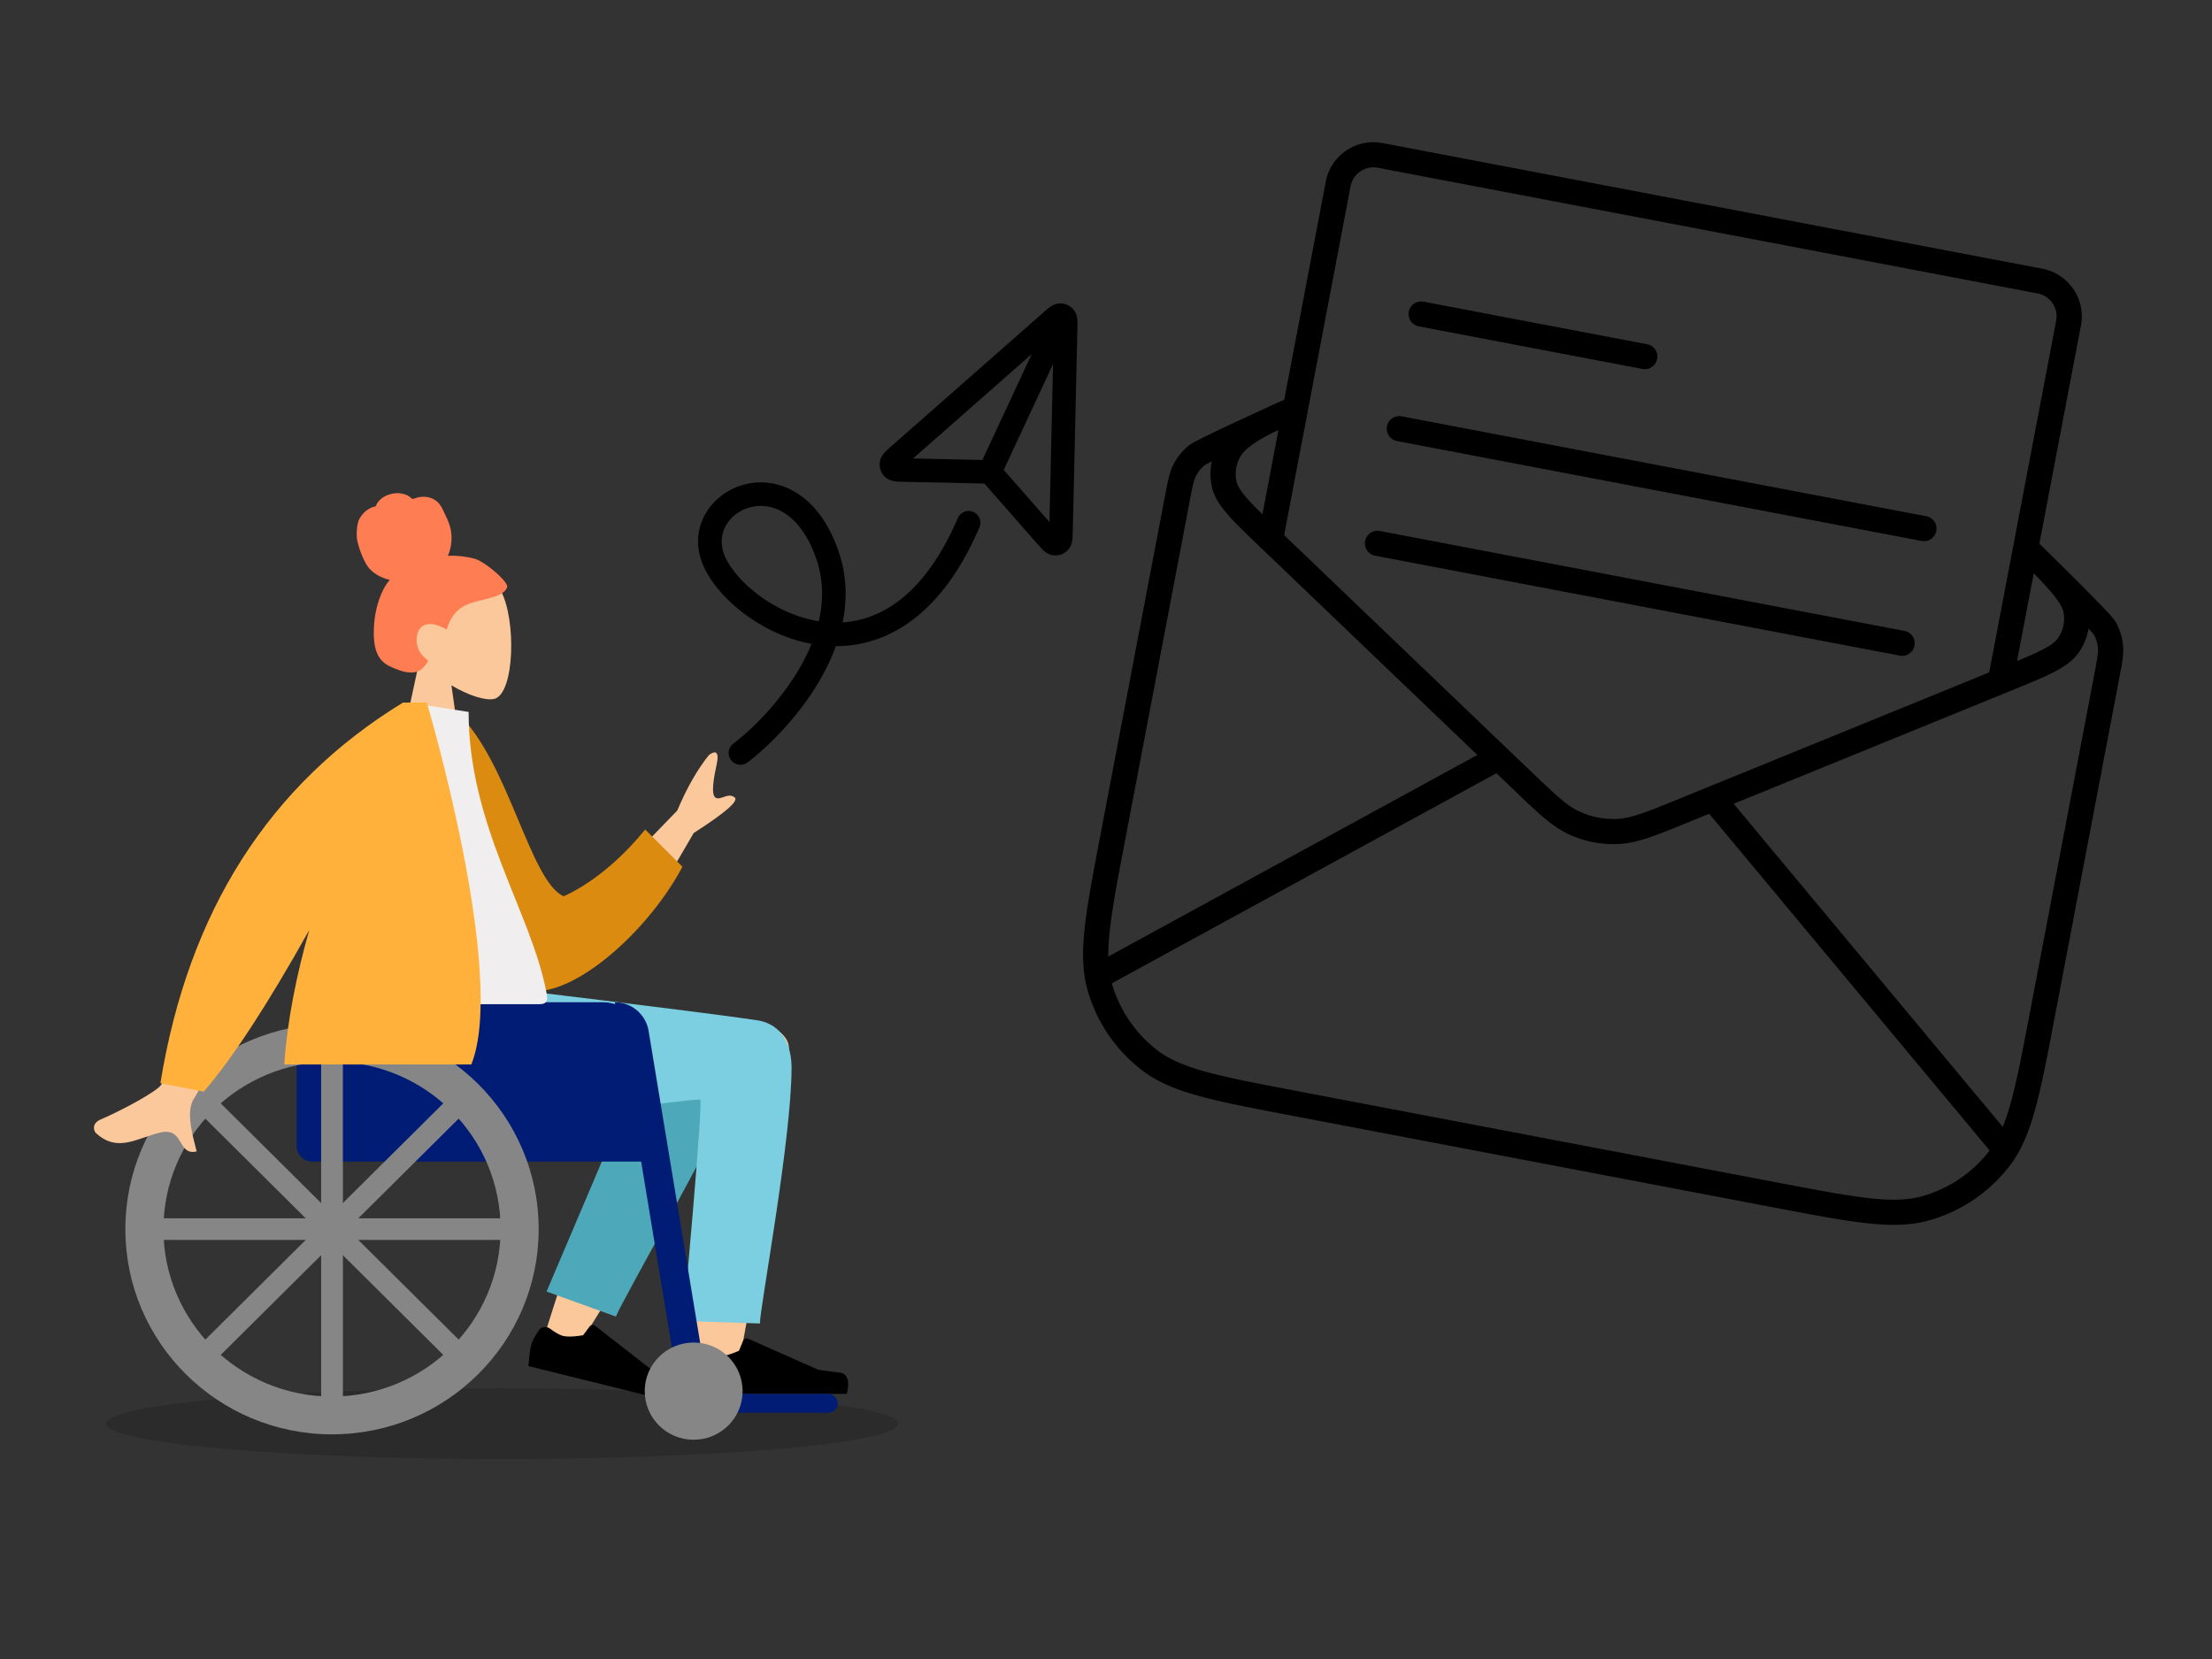 <svg xmlns="http://www.w3.org/2000/svg" width="564" height="423" fill="none"><rect width="100%" height="100%" fill="#333333" stroke="none"/><g clip-path="url(#a)"><ellipse cx="128" cy="363" fill="#000" opacity=".15" rx="101" ry="9"/><path fill="#FAC89A" fill-rule="evenodd" d="M115.103 174.741c4.475 2.684 8.872 3.981 10.936 3.452 5.176-1.328 5.651-20.168 1.647-27.596-4.005-7.427-24.592-10.664-25.63 4.052-.36 5.107 1.796 9.665 4.98 13.385l-5.71 26.481h16.586z" clip-rule="evenodd"/><path fill="#FF7D53" fill-rule="evenodd" d="M121.135 142.508c-2.267-.688-5.557-.921-6.941-.763.788-1.877 1.1-3.968.845-6.004-.247-1.978-1.136-3.663-1.957-5.428-.379-.814-.808-1.623-1.448-2.245a4.96 4.96 0 0 0-2.343-1.253c-.885-.204-1.811-.187-2.698-.001-.392.082-.744.26-1.129.359-.394.102-.585-.143-.871-.39-.689-.594-1.7-.888-2.572-.993-.978-.117-1.993.029-2.926.349-.908.312-1.78.818-2.437 1.555a4 4 0 0 0-.73 1.114c-.071.169-.083.269-.252.331-.157.057-.341.059-.503.114-1.566.527-2.904 1.731-3.633 3.277-.426.902-.627 2.489-.572 4.269s1.67 6.423 3.18 8.117c1.348 1.511 3.33 2.509 5.243 2.946-1.27 1.443-2.115 3.248-2.74 5.082a24.8 24.8 0 0 0-1.254 6.174c-.147 2.005-.16 4.125.312 6.087.442 1.835 1.386 3.34 2.964 4.295.722.437 1.5.766 2.282 1.066.77.296 1.543.584 2.351.75 1.527.314 3.288.26 4.464-.95.424-.436.891-.984 1.2-1.517.112-.191.179-.317.043-.504-.161-.224-.423-.396-.631-.572a5.9 5.9 0 0 1-2.106-3.924c-.188-1.61.247-3.689 1.821-4.392 1.942-.868 4.082.128 5.808 1.056.734-2.577 2.241-4.897 4.603-6.079 2.614-1.308 5.613-1.461 8.299-2.583.699-.293 1.412-.625 1.928-1.221.215-.249.467-.572.553-.901.113-.432-.167-.795-.384-1.132-1.148-1.789-5.503-5.401-7.769-6.089" clip-rule="evenodd"/><path fill="#FAC89A" fill-rule="evenodd" d="M177.705 302.835c-1.291 14.006-.001 44.111.693 52.796.436 5.458 7.926 4.029 8.625-.339.119-.74.602-3.34 1.322-7.219 3.531-19.022 12.773-68.804 12.789-80.909.008-5.551-12.436-9.989-17.414-3.284-4.093-2.855-9.902-3.621-13.484 2.145-2.711 4.366-9.154 16.758-16.024 31.229-6.02 12.677-15.425 43.452-15.425 43.452l7.985 3.622s19.724-31.493 32.143-53.573a742 742 0 0 0-1.21 12.08" clip-rule="evenodd"/><path fill="#4DA8BA" fill-rule="evenodd" d="m139.358 329.312 27.405-64.474c6.566-10.489 24.973 2.134 22.734 8.217-5.083 13.811-30.934 58.522-32.449 62.636z" clip-rule="evenodd"/><path fill="#7BCFE0" fill-rule="evenodd" d="M201.828 272.198c0 18.275-8.066 61.233-8.072 65.257l-19.54-.655s5.124-56.023 4.322-56.403c-1.204-.569-49.329 6.615-63.762 7.158-20.813.782-29.423-11.899-30.122-35.962h40.316s51.71 6.13 67.972 8.527c6.962 1.026 8.886 7.044 8.886 12.078" clip-rule="evenodd"/><path fill="#000" fill-rule="evenodd" d="M140.284 338.796c-.94-.689-2.288-.537-2.928.441-.77 1.177-1.66 2.675-1.904 3.648-.454 1.807-.718 5.424-.718 5.424l37.944 9.395s2.698-4.489-.391-5.666a231 231 0 0 1-5.119-2.01l-15.43-11.983a1.003 1.003 0 0 0-1.419.195l-1.631 2.197s-3.293.637-5.138.18c-.95-.235-2.24-1.069-3.266-1.821m39.581 6.031c-1.08-.443-2.349.029-2.732 1.131-.461 1.327-.959 2.995-.959 3.998 0 1.862.625 5.435.625 5.435h39.105s1.524-5.004-1.76-5.403-5.456-.721-5.456-.721l-17.892-7.921a1 1 0 0 0-1.328.531l-1.048 2.524s-3.04 1.409-4.941 1.409c-.98 0-2.435-.5-3.614-.983" clip-rule="evenodd"/><rect width="36.747" height="4.82" x="176.867" y="355.391" fill="#001C74" rx="2.41"/><path fill="#001C74" d="M75.64 265.551c0-5.523 4.478-10 10-10h68.054c5.523 0 10 4.477 10 10v30.624H79.641a4 4 0 0 1-4-4z"/><path fill="#001C74" fill-rule="evenodd" d="M156.76 255.551a8.734 8.734 0 0 1 8.617 7.309l14.956 90.465h-7.409" clip-rule="evenodd"/><path fill="#868686" fill-rule="evenodd" d="M176.867 367.096c6.892 0 12.48-5.549 12.48-12.394s-5.588-12.393-12.48-12.393-12.48 5.549-12.48 12.393 5.587 12.394 12.48 12.394m-39.519-53.707c0 28.901-23.592 52.33-52.694 52.33-29.101 0-52.693-23.429-52.693-52.33s23.592-52.329 52.693-52.329c29.102 0 52.694 23.428 52.694 52.329m-9.707 0c0 23.577-19.246 42.69-42.987 42.69-23.74 0-42.986-19.113-42.986-42.69s19.245-42.69 42.986-42.69 42.987 19.113 42.987 42.69" clip-rule="evenodd"/><path fill="#868686" d="M81.881 267.945h5.547v90.888h-5.547z"/><rect width="5.528" height="91.205" fill="#868686" rx="2" transform="matrix(.71 .705 -.71 .705 115.053 279.31)"/><rect width="5.508" height="91.52" x="130.414" y="310.635" fill="#868686" rx="2" transform="rotate(90 130.414 310.635)"/><rect width="5.528" height="91.205" fill="#868686" rx="2" transform="matrix(-.71 .705 -.71 -.705 118.974 343.577)"/><path fill="#FAC89A" fill-rule="evenodd" d="m172.682 206.668-19.115 19.752 11.333 6.474 11.981-20.5q12.09-7.748 10.439-9.082c-.929-.751-1.942-.4-2.875-.077-.727.252-1.406.487-1.958.171-1.261-.72-.557-4.828.278-8.697.835-3.87-1.062-2.966-2.051-2.14q-4.404 5.502-8.032 14.099m-100.2 31.398-14.207-2.795q-14.454 37.777-17.233 41.404c-1.36 1.773-9.742 6.339-15.415 8.777-2.277.979-1.788 2.887-1.12 3.498 4.212 3.851 8.13 2.501 12.393 1.032 1.234-.426 2.497-.861 3.805-1.183 3.386-.834 4.416.892 5.39 2.524.862 1.445 1.68 2.815 4.048 2.268-.108-.461-.24-.977-.383-1.535-.923-3.603-2.285-8.917-.265-12.004q1.556-2.376 22.988-41.986" clip-rule="evenodd"/><path fill="#DC8B11" fill-rule="evenodd" d="m110.865 182.964 5.956-1.014c12.961 12.518 18.232 42.586 26.873 46.568 0 0 10.306-4.019 20.806-17.019l9.5 9.5c-9.5 18-31.75 36.935-42.55 30.438-17.266-10.388-21.227-47.471-20.585-68.473" clip-rule="evenodd"/><path fill="#F0EEEE" fill-rule="evenodd" d="M84.809 256.034h52.806c2.413 0 1.958-1.756 1.61-3.513-4.026-20.277-19.741-42.135-19.741-70.999l-15.232-2.387c-12.599 20.248-16.955 43.451-19.443 76.899" clip-rule="evenodd"/><path fill="#FFB13C" fill-rule="evenodd" d="M102.95 179.135h-.192q-51.18 31.303-61.861 97.05l11.054 2.149q10.91-12.615 26.894-41.186c-3.25 11.447-5.618 23.171-6.363 34.265h47.691c9.233-23.031-11.346-92.278-11.346-92.278z" clip-rule="evenodd"/><path fill="#000" fill-rule="evenodd" d="M203.695 126.054c4.223 2.853 7.813 7.697 10.195 14.763 2.058 6.106 2.125 12.158.953 17.874 4.058-.263 8.188-1.488 12.2-4.019 6.087-3.839 12.146-10.841 17.2-22.635a3.001 3.001 0 0 1 5.515 2.364c-5.389 12.574-12.127 20.686-19.513 25.345-5.624 3.548-11.48 5.002-17.123 4.999-1.092 3.014-2.482 5.894-4.04 8.591-5.391 9.328-13.026 16.886-18.471 21.047a3 3 0 1 1-3.643-4.768c4.942-3.776 11.997-10.764 16.919-19.281 1.155-2 2.182-4.062 3.034-6.168-6.814-1.258-13.021-4.435-17.869-8.235-4.992-3.913-8.861-8.741-10.309-13.236-3.053-9.478 3.608-17.611 11.826-19.341 4.203-.884 8.887-.165 13.126 2.7m5.072 32.342-.03-.005c-5.984-.953-11.588-3.737-15.983-7.182-4.457-3.493-7.351-7.407-8.3-10.353-1.74-5.403 1.871-10.477 7.351-11.63 2.644-.557 5.665-.137 8.531 1.799 2.883 1.948 5.798 5.568 7.868 11.709 1.763 5.231 1.758 10.528.563 15.662" clip-rule="evenodd"/><g clip-path="url(#b)"><path fill="#000" fill-rule="evenodd" d="M338.039 46.304c1.278-6.709 7.771-11.106 14.502-9.824L520.71 68.51c6.731 1.281 11.154 7.757 9.876 14.466l-10.597 55.643a223 223 0 0 1 3.118 3.064c1.927 1.896 4.219 4.167 6.454 6.403a480 480 0 0 1 6.281 6.383c.866.902 1.621 1.704 2.195 2.341.286.318.545.614.758.872.164.199.454.557.667.938a15.2 15.2 0 0 1 1.838 5.739c.254 2.285-.19 4.611-.821 7.916l-.088.46-16.53 86.793c-1.673 8.783-3 15.751-4.432 21.365-1.441 5.645-3.041 10.149-5.358 13.934a28 28 0 0 1-1.802 2.611 39.36 39.36 0 0 1-20.132 13.657c-4.741 1.374-9.788 1.47-16.008.803-6.151-.66-13.724-2.103-23.557-3.975l-123.539-23.529c-9.832-1.873-17.405-3.315-23.369-4.963-6.029-1.665-10.687-3.609-14.591-6.63A39.36 39.36 0 0 1 277.37 252.7a29 29 0 0 1-.716-3.091c-.763-4.372-.596-9.148.139-14.928.732-5.748 2.059-12.716 3.732-21.499l16.53-86.792.088-.461c.628-3.305 1.07-5.631 2.146-7.663a15.2 15.2 0 0 1 3.819-4.661c.48-.393 1.281-.822 1.872-1.133.734-.387 1.684-.864 2.768-1.395a468 468 0 0 1 7.8-3.703 811 811 0 0 1 6.746-3.099q2.338-1.139 5.146-2.321zm-4.61 58.595-6.01 31.552 62.734 60.05c6.734 6.447 9.552 9.081 12.765 10.509a20.96 20.96 0 0 0 9.387 1.788c3.513-.147 7.102-1.561 15.735-5.081l79.146-32.269 6.149-32.284.018-.096 10.913-57.296c.615-3.228-1.513-6.346-4.756-6.964L351.342 42.78c-3.243-.617-6.368 1.5-6.983 4.729l-10.912 57.295zm185.116 41.3-4.256 22.345c2.71-1.122 4.819-2.039 6.491-2.905 2.382-1.234 3.459-2.164 4.033-3.027a8.8 8.8 0 0 0 1.28-6.723c-.205-.959-1.113-2.596-3.28-5.132-1.169-1.369-2.593-2.876-4.251-4.541zm13.962 14.082a15.2 15.2 0 0 1-2.33 5.879c-1.477 2.22-3.715 3.766-6.424 5.17-2.676 1.386-6.222 2.832-10.673 4.646l-71.04 28.964 68.61 82.388c.913-2.229 1.734-4.849 2.544-8.023 1.378-5.402 2.67-12.178 4.366-21.083l16.511-86.691c.752-3.95.969-5.267.835-6.473a8.8 8.8 0 0 0-1.005-3.216l-.076-.094a21 21 0 0 0-.571-.655 55 55 0 0 0-.747-.812m-25.201 133.064-71.504-85.861-5.32 2.169-.639.26c-7.791 3.178-12.483 5.092-17.26 5.292a27.4 27.4 0 0 1-12.278-2.338c-4.37-1.943-8.029-5.447-14.107-11.266l-.498-.477-4.151-3.973-98.059 53.567.057.198a32.94 32.94 0 0 0 11.466 16.821c2.965 2.294 6.719 3.955 12.362 5.515 5.681 1.569 12.996 2.965 23.003 4.871l123.249 23.473c10.007 1.906 17.324 3.297 23.183 3.926 5.822.624 9.923.459 13.523-.585a32.93 32.93 0 0 0 16.847-11.429zm-224.714-49.453 94.091-51.399-55.42-53.05c-3.472-3.323-6.238-5.971-8.218-8.244-2.004-2.302-3.517-4.562-4.073-7.169a15.2 15.2 0 0 1 .009-6.397q-.558.282-.988.509c-.403.212-.637.345-.752.411-.101.057-.112.064-.068.027a8.8 8.8 0 0 0-2.194 2.686c-.569 1.073-.851 2.378-1.604 6.328l-16.511 86.69c-1.695 8.905-2.985 15.682-3.689 21.212-.413 3.25-.612 5.988-.583 8.396m42.453-133.816a51 51 0 0 0-3.969 2.138c-2.538 1.537-3.888 2.797-4.532 3.765a8.82 8.82 0 0 0-1.28 6.723c.216 1.013.876 2.274 2.638 4.297 1.036 1.19 2.345 2.526 3.982 4.128l4.089-21.471zm34.163-30.61a3.21 3.21 0 0 1 3.76-2.547l56.997 10.855a3.21 3.21 0 0 1 2.56 3.752 3.21 3.21 0 0 1-3.76 2.547l-56.996-10.855a3.21 3.21 0 0 1-2.561-3.752m-5.568 29.236a3.21 3.21 0 0 1 3.76-2.548l133.745 25.473a3.21 3.21 0 0 1 2.56 3.751 3.21 3.21 0 0 1-3.76 2.548L356.2 112.453a3.21 3.21 0 0 1-2.56-3.751m-5.568 29.235a3.21 3.21 0 0 1 3.76-2.547l133.745 25.473a3.21 3.21 0 0 1 2.56 3.751 3.21 3.21 0 0 1-3.76 2.547l-133.745-25.472a3.21 3.21 0 0 1-2.56-3.752" clip-rule="evenodd"/></g><path fill="#000" fill-rule="evenodd" d="m268.497 92.82-12.576 26.993 11.664 13.29zm-18.014 24.459 12.575-26.993-30.253 26.614zm17.131-38.92c.439-.323 1.363-.962 2.599-.996a4.42 4.42 0 0 1 3.575 1.666c.77.968.874 2.086.911 2.63.039.595.023 1.325.006 2.047l-1.167 51.53c-.018.807-.036 1.599-.106 2.233-.06.543-.213 1.752-1.101 2.72a4.42 4.42 0 0 1-3.831 1.394c-1.303-.172-2.197-1-2.592-1.378-.46-.441-.983-1.036-1.515-1.643l-13.402-15.27-20.201-.434-.111-.002c-.807-.018-1.599-.035-2.233-.104-.544-.059-1.752-.21-2.722-1.098a4.42 4.42 0 0 1-1.398-3.829c.17-1.303.997-2.198 1.375-2.593.44-.461 1.035-.984 1.641-1.518l.083-.073 38.617-33.971c.542-.477 1.09-.96 1.572-1.312" clip-rule="evenodd"/></g><defs><clipPath id="a"><path fill="#fff" d="M0-.001h564v423H0z"/></clipPath><clipPath id="b"><path fill="#fff" d="m293.984-.781 294.953 56.176-55.984 293.946L238 293.165z"/></clipPath></defs></svg>